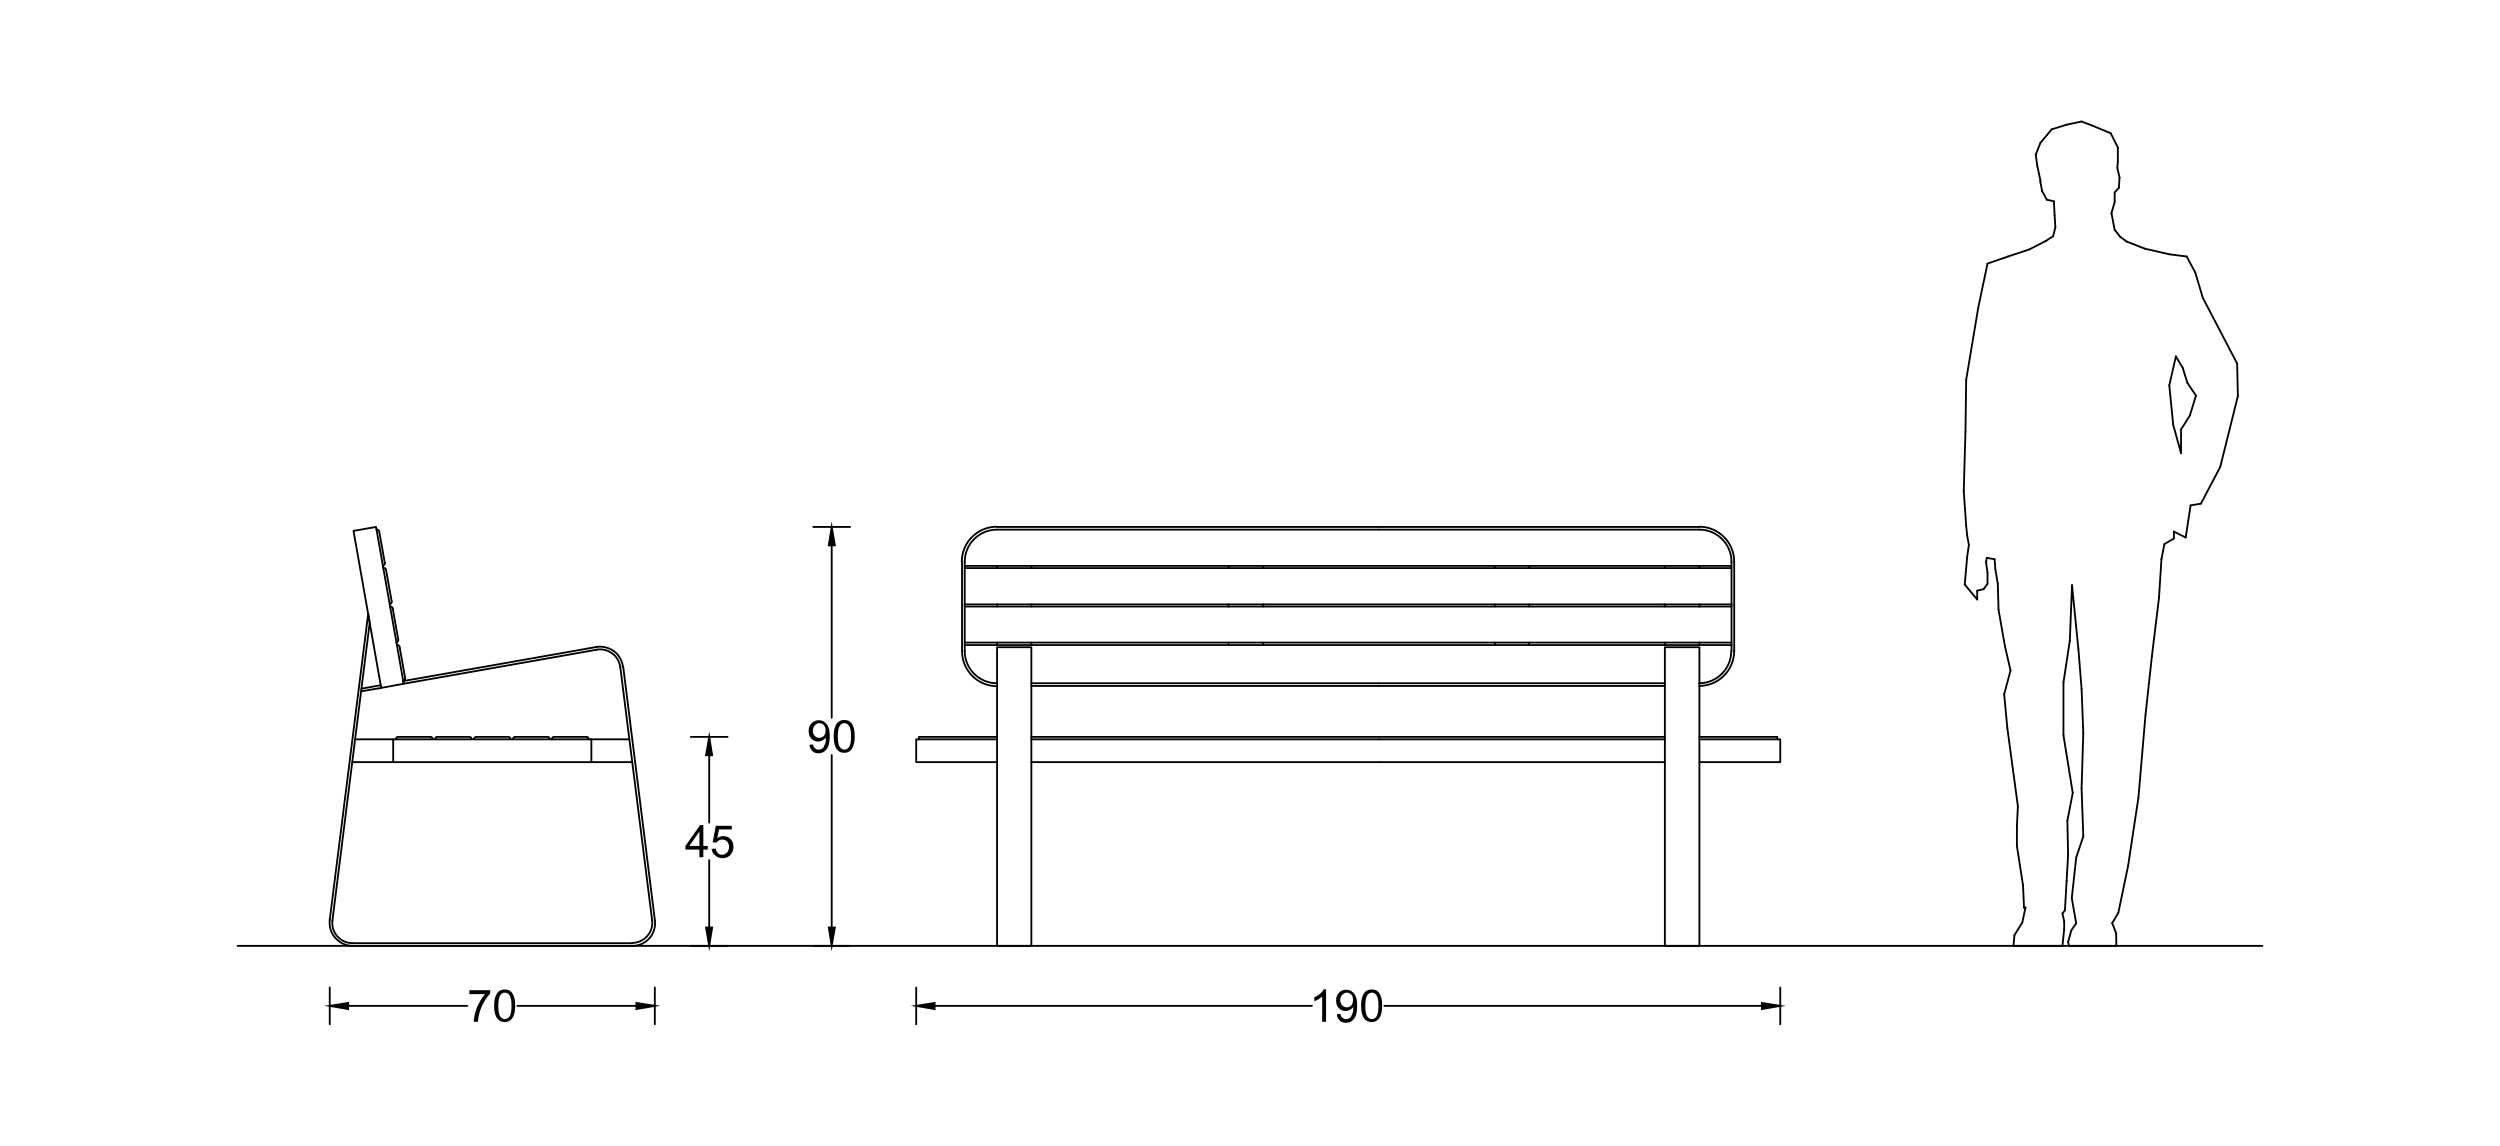 <?xml version="1.0" encoding="utf-8"?>
<!-- Generator: $$$/GeneralStr/196=Adobe Illustrator 27.6.0, SVG Export Plug-In . SVG Version: 6.00 Build 0)  -->
<svg version="1.1" id="Livello_1" xmlns="http://www.w3.org/2000/svg" xmlns:xlink="http://www.w3.org/1999/xlink" x="0px" y="0px"
	 viewBox="0 0 1020.5 467.7" style="enable-background:new 0 0 1020.5 467.7;" xml:space="preserve">
<style type="text/css">
	.st0{fill:none;stroke:#000000;stroke-width:0.75;stroke-linecap:round;stroke-linejoin:round;stroke-miterlimit:10;}
	.st1{fill:#020203;}
	.st2{fill:none;stroke:#000000;stroke-width:0.75;stroke-linecap:round;stroke-miterlimit:10;}
</style>
<g>
	<line class="st0" x1="97" y1="386.1" x2="923.5" y2="386.1"/>
	<line class="st0" x1="134.6" y1="403.1" x2="134.6" y2="418.1"/>
	<line class="st0" x1="267.3" y1="403.1" x2="267.3" y2="418.1"/>
	<line class="st0" x1="142.1" y1="410.6" x2="190.7" y2="410.6"/>
	<line class="st0" x1="259.8" y1="410.6" x2="211.2" y2="410.6"/>
	<polygon class="st1" points="142.1,409.4 142.1,411.9 134.6,410.6 	"/>
	<polygon class="st2" points="142.1,409.4 142.1,411.9 134.6,410.6 	"/>
	<polygon class="st1" points="259.8,409.4 259.8,411.9 267.3,410.6 	"/>
	<polygon class="st2" points="259.8,409.4 259.8,411.9 267.3,410.6 	"/>
	<g>
		<path class="st1" d="M191.6,405.7v-1.5h8.5v1.3c-0.8,0.9-1.7,2.1-2.5,3.5s-1.5,3-1.9,4.5c-0.3,1.1-0.5,2.3-0.6,3.6h-1.7
			c0-1,0.2-2.3,0.6-3.7c0.4-1.5,0.9-2.9,1.7-4.2c0.7-1.4,1.5-2.5,2.3-3.4H191.6z"/>
		<path class="st1" d="M201.7,410.6c0-1.6,0.2-2.8,0.5-3.7c0.3-0.9,0.8-1.7,1.4-2.2c0.6-0.5,1.4-0.8,2.4-0.8c0.7,0,1.3,0.1,1.9,0.4
			c0.5,0.3,1,0.7,1.3,1.2c0.3,0.5,0.6,1.2,0.8,1.9c0.2,0.8,0.3,1.8,0.3,3.1c0,1.5-0.2,2.8-0.5,3.7c-0.3,0.9-0.8,1.7-1.4,2.2
			c-0.6,0.5-1.4,0.8-2.4,0.8c-1.3,0-2.3-0.5-3-1.4C202.2,414.8,201.7,413.1,201.7,410.6z M203.4,410.6c0,2.2,0.3,3.6,0.8,4.3
			s1.1,1.1,1.9,1.1c0.7,0,1.4-0.4,1.9-1.1c0.5-0.7,0.8-2.1,0.8-4.3c0-2.2-0.3-3.6-0.8-4.3c-0.5-0.7-1.1-1.1-1.9-1.1
			c-0.7,0-1.3,0.3-1.8,0.9C203.7,407,203.4,408.4,203.4,410.6z"/>
	</g>
	<line class="st0" x1="726.7" y1="403.1" x2="726.7" y2="418.1"/>
	<line class="st0" x1="374" y1="403.1" x2="374" y2="418.1"/>
	<line class="st0" x1="719.2" y1="410.6" x2="565.1" y2="410.6"/>
	<line class="st0" x1="381.5" y1="410.6" x2="535.5" y2="410.6"/>
	<polygon points="719.2,409.4 719.2,411.9 726.7,410.6 	"/>
	<polygon class="st2" points="719.2,409.4 719.2,411.9 726.7,410.6 	"/>
	<polygon points="381.5,409.4 381.5,411.9 374,410.6 	"/>
	<polygon class="st2" points="381.5,409.4 381.5,411.9 374,410.6 	"/>
	<g>
		<path d="M541.3,417.1h-1.6v-10.3c-0.4,0.4-0.9,0.7-1.5,1.1c-0.6,0.4-1.2,0.6-1.7,0.8v-1.6c0.9-0.4,1.7-0.9,2.4-1.5
			c0.7-0.6,1.2-1.2,1.4-1.8h1V417.1z"/>
		<path d="M545.7,414l1.5-0.1c0.1,0.7,0.4,1.3,0.8,1.6c0.4,0.3,0.8,0.5,1.4,0.5c0.5,0,0.9-0.1,1.3-0.3c0.4-0.2,0.7-0.5,0.9-0.9
			c0.2-0.4,0.4-0.9,0.6-1.5c0.2-0.6,0.2-1.3,0.2-2c0-0.1,0-0.2,0-0.3c-0.3,0.5-0.8,0.9-1.3,1.2c-0.6,0.3-1.2,0.5-1.8,0.5
			c-1.1,0-2-0.4-2.8-1.2c-0.8-0.8-1.1-1.8-1.1-3.1c0-1.3,0.4-2.4,1.2-3.2c0.8-0.8,1.8-1.2,2.9-1.2c0.9,0,1.6,0.2,2.3,0.7
			c0.7,0.5,1.2,1.1,1.6,2c0.4,0.8,0.6,2.1,0.6,3.7c0,1.7-0.2,3-0.5,4c-0.4,1-0.9,1.7-1.6,2.3s-1.6,0.8-2.5,0.8c-1,0-1.9-0.3-2.5-0.9
			C546.2,415.9,545.8,415.1,545.7,414z M552.3,408.2c0-0.9-0.2-1.7-0.7-2.2c-0.5-0.5-1.1-0.8-1.8-0.8c-0.7,0-1.3,0.3-1.9,0.9
			s-0.8,1.3-0.8,2.3c0,0.8,0.3,1.5,0.8,2c0.5,0.5,1.1,0.8,1.9,0.8c0.7,0,1.4-0.3,1.8-0.8C552,409.9,552.3,409.2,552.3,408.2z"/>
		<path d="M555.6,410.6c0-1.6,0.2-2.8,0.5-3.7s0.8-1.7,1.4-2.2c0.6-0.5,1.4-0.8,2.4-0.8c0.7,0,1.3,0.1,1.9,0.4
			c0.5,0.3,1,0.7,1.3,1.2c0.3,0.5,0.6,1.2,0.8,1.9c0.2,0.8,0.3,1.8,0.3,3.1c0,1.5-0.2,2.8-0.5,3.7c-0.3,0.9-0.8,1.7-1.4,2.2
			c-0.6,0.5-1.4,0.8-2.4,0.8c-1.3,0-2.3-0.5-3-1.4C556.1,414.8,555.6,413.1,555.6,410.6z M557.3,410.6c0,2.2,0.3,3.6,0.8,4.3
			c0.5,0.7,1.1,1.1,1.9,1.1c0.7,0,1.4-0.4,1.9-1.1c0.5-0.7,0.8-2.1,0.8-4.3c0-2.2-0.3-3.6-0.8-4.3c-0.5-0.7-1.1-1.1-1.9-1.1
			c-0.7,0-1.3,0.3-1.8,0.9C557.6,407,557.3,408.4,557.3,410.6z"/>
	</g>
	<line class="st0" x1="347" y1="215.1" x2="332" y2="215.1"/>
	<line class="st0" x1="347" y1="386.1" x2="332" y2="386.1"/>
	<line class="st0" x1="339.5" y1="222.6" x2="339.5" y2="293"/>
	<line class="st0" x1="339.5" y1="378.6" x2="339.5" y2="308.2"/>
	<polygon points="338.3,222.6 340.8,222.6 339.5,215.1 	"/>
	<polygon class="st2" points="338.3,222.6 340.8,222.6 339.5,215.1 	"/>
	<polygon points="338.3,378.6 340.8,378.6 339.5,386.1 	"/>
	<polygon class="st2" points="338.3,378.6 340.8,378.6 339.5,386.1 	"/>
	<g>
		<path d="M330.4,304l1.5-0.1c0.1,0.7,0.4,1.3,0.8,1.6c0.4,0.3,0.8,0.5,1.4,0.5c0.5,0,0.9-0.1,1.3-0.3c0.4-0.2,0.7-0.5,0.9-0.9
			c0.2-0.4,0.4-0.9,0.6-1.5c0.2-0.6,0.2-1.3,0.2-2c0-0.1,0-0.2,0-0.3c-0.3,0.5-0.8,0.9-1.3,1.2c-0.6,0.3-1.2,0.5-1.8,0.5
			c-1.1,0-2-0.4-2.8-1.2c-0.8-0.8-1.1-1.8-1.1-3.1c0-1.3,0.4-2.4,1.2-3.2c0.8-0.8,1.8-1.2,2.9-1.2c0.9,0,1.6,0.2,2.3,0.7
			c0.7,0.5,1.2,1.1,1.6,2c0.4,0.9,0.6,2.1,0.6,3.7c0,1.7-0.2,3-0.5,4c-0.4,1-0.9,1.7-1.6,2.3c-0.7,0.5-1.6,0.8-2.5,0.8
			c-1,0-1.9-0.3-2.5-0.9C330.9,305.8,330.5,305,330.4,304z M337,298.2c0-0.9-0.2-1.7-0.7-2.2c-0.5-0.5-1.1-0.8-1.8-0.8
			c-0.7,0-1.3,0.3-1.9,0.9c-0.5,0.6-0.8,1.3-0.8,2.3c0,0.8,0.3,1.5,0.8,2c0.5,0.5,1.1,0.8,1.9,0.8c0.7,0,1.4-0.3,1.8-0.8
			S337,299.1,337,298.2z"/>
		<path d="M340.3,300.6c0-1.6,0.2-2.8,0.5-3.7c0.3-0.9,0.8-1.7,1.4-2.2c0.6-0.5,1.4-0.8,2.4-0.8c0.7,0,1.3,0.1,1.9,0.4
			c0.5,0.3,1,0.7,1.3,1.2c0.3,0.5,0.6,1.2,0.8,2c0.2,0.8,0.3,1.8,0.3,3.1c0,1.5-0.2,2.8-0.5,3.7c-0.3,0.9-0.8,1.7-1.4,2.2
			c-0.6,0.5-1.4,0.8-2.4,0.8c-1.3,0-2.3-0.5-3-1.4C340.8,304.8,340.3,303,340.3,300.6z M342,300.6c0,2.2,0.3,3.6,0.8,4.3
			c0.5,0.7,1.1,1.1,1.9,1.1s1.4-0.4,1.9-1.1c0.5-0.7,0.8-2.1,0.8-4.3c0-2.2-0.3-3.6-0.8-4.3c-0.5-0.7-1.1-1.1-1.9-1.1
			c-0.7,0-1.3,0.3-1.8,0.9C342.3,296.9,342,298.4,342,300.6z"/>
	</g>
	<line class="st0" x1="282" y1="300.8" x2="297" y2="300.8"/>
	<line class="st0" x1="282" y1="386.1" x2="297" y2="386.1"/>
	<line class="st0" x1="289.5" y1="308.3" x2="289.5" y2="335.8"/>
	<line class="st0" x1="289.5" y1="378.6" x2="289.5" y2="351.1"/>
	<polygon points="288.2,308.3 290.7,308.3 289.5,300.8 	"/>
	<polygon class="st2" points="288.2,308.3 290.7,308.3 289.5,300.8 	"/>
	<polygon points="288.2,378.6 290.7,378.6 289.5,386.1 	"/>
	<polygon class="st2" points="288.2,378.6 290.7,378.6 289.5,386.1 	"/>
	<g>
		<path d="M285.5,349.9v-3.1h-5.7v-1.5l6-8.5h1.3v8.5h1.8v1.5h-1.8v3.1H285.5z M285.5,345.3v-5.9l-4.1,5.9H285.5z"/>
		<path d="M290.5,346.5l1.7-0.1c0.1,0.8,0.4,1.4,0.9,1.9s1,0.6,1.7,0.6c0.8,0,1.4-0.3,2-0.9c0.5-0.6,0.8-1.4,0.8-2.3
			c0-0.9-0.3-1.6-0.8-2.2c-0.5-0.5-1.2-0.8-2-0.8c-0.5,0-1,0.1-1.4,0.4c-0.4,0.2-0.7,0.5-1,0.9l-1.5-0.2l1.3-6.7h6.5v1.5h-5.2
			l-0.7,3.5c0.8-0.5,1.6-0.8,2.5-0.8c1.1,0,2.1,0.4,2.9,1.2c0.8,0.8,1.2,1.8,1.2,3.1c0,1.2-0.3,2.2-1,3.1c-0.8,1.1-2,1.6-3.4,1.6
			c-1.2,0-2.2-0.3-2.9-1C291,348.5,290.6,347.6,290.5,346.5z"/>
	</g>
	<line class="st0" x1="147.4" y1="282.2" x2="155.6" y2="280.8"/>
	<line class="st0" x1="155.4" y1="279.7" x2="147.6" y2="281.1"/>
	<line class="st0" x1="160.5" y1="311.1" x2="143.8" y2="311.1"/>
	<line class="st0" x1="241.4" y1="301.8" x2="256.9" y2="301.8"/>
	<line class="st0" x1="241.4" y1="311.1" x2="258.1" y2="311.1"/>
	<line class="st0" x1="164.6" y1="278" x2="243.4" y2="264.1"/>
	<path class="st0" d="M254.3,272.2c-0.3-2.5-1.7-4.9-3.7-6.4c-2.1-1.5-4.7-2.1-7.2-1.7"/>
	<line class="st0" x1="254.4" y1="272.2" x2="267.3" y2="375.5"/>
	<path class="st0" d="M258,386.1c2.7,0.1,5.3-1.1,7.1-3.1c1.8-2,2.6-4.8,2.2-7.4"/>
	<line class="st0" x1="258" y1="386.1" x2="143.9" y2="386.1"/>
	<path class="st0" d="M134.6,375.5c-0.3,2.7,0.5,5.4,2.3,7.4c1.8,2,4.3,3.2,7,3.2"/>
	<polyline class="st0" points="134.6,375.5 150.3,250.5 150.9,254.3 135.7,375.7 	"/>
	<path class="st0" d="M135.7,375.7c-0.3,2.3,0.4,4.7,2,6.5c1.6,1.8,3.8,2.8,6.2,2.8"/>
	<line class="st0" x1="143.9" y1="385" x2="258" y2="385"/>
	<path class="st0" d="M258,384.9c2.4,0,4.6-1,6.2-2.8c1.6-1.8,2.3-4.1,2-6.5"/>
	<line class="st0" x1="266.2" y1="375.7" x2="253.2" y2="272.3"/>
	<path class="st0" d="M253.2,272.3c-0.3-2.2-1.5-4.3-3.3-5.6c-1.8-1.3-4.1-1.9-6.3-1.5"/>
	<polyline class="st0" points="243.6,265.2 164.8,279.1 164.6,278 	"/>
	<line class="st0" x1="241.4" y1="301.8" x2="241.4" y2="301.8"/>
	<polyline class="st0" points="241.4,301.8 241.4,311.1 160.5,311.1 160.5,301.8 241.4,301.8 	"/>
	<line class="st0" x1="161.6" y1="301.8" x2="161.6" y2="301.8"/>
	<path class="st0" d="M162.5,300.8c-0.5,0-0.9,0.4-0.9,0.9"/>
	<line class="st0" x1="162.5" y1="300.8" x2="175.7" y2="300.8"/>
	<path class="st0" d="M176.6,301.7c0-0.5-0.4-0.9-0.9-0.9"/>
	<path class="st0" d="M178.5,300.8c-0.5,0-0.9,0.4-0.9,0.9"/>
	<line class="st0" x1="178.5" y1="300.8" x2="191.6" y2="300.8"/>
	<path class="st0" d="M192.5,301.7c0-0.5-0.4-0.9-0.9-0.9"/>
	<path class="st0" d="M194.4,300.8c-0.5,0-0.9,0.4-0.9,0.9"/>
	<line class="st0" x1="194.4" y1="300.8" x2="207.5" y2="300.8"/>
	<path class="st0" d="M208.4,301.7c0-0.5-0.4-0.9-0.9-0.9"/>
	<line class="st0" x1="209.4" y1="301.8" x2="209.4" y2="301.8"/>
	<path class="st0" d="M210.3,300.8c-0.5,0-0.9,0.4-0.9,0.9"/>
	<line class="st0" x1="210.3" y1="300.8" x2="223.5" y2="300.8"/>
	<path class="st0" d="M224.4,301.7c0-0.5-0.4-0.9-0.9-0.9"/>
	<line class="st0" x1="225.3" y1="301.8" x2="225.3" y2="301.8"/>
	<path class="st0" d="M226.2,300.8c-0.5,0-0.9,0.4-0.9,0.9"/>
	<line class="st0" x1="226.2" y1="300.8" x2="239.4" y2="300.8"/>
	<path class="st0" d="M240.3,301.7c0-0.5-0.4-0.9-0.9-0.9"/>
	<line class="st0" x1="160.5" y1="301.8" x2="145" y2="301.8"/>
	<polyline class="st0" points="144.3,216.7 155.6,280.8 164.8,279.1 153.5,215.1 144.3,216.7 	"/>
	<path class="st0" d="M154.8,216.9c-0.1-0.5-0.6-0.8-1.1-0.8"/>
	<line class="st0" x1="154.8" y1="217" x2="157.1" y2="229.9"/>
	<path class="st0" d="M156.3,230.9c0.5-0.1,0.8-0.6,0.8-1.1"/>
	<line class="st0" x1="156.5" y1="231.9" x2="156.5" y2="231.9"/>
	<path class="st0" d="M157.6,232.6c-0.1-0.5-0.6-0.8-1.1-0.8"/>
	<line class="st0" x1="157.6" y1="232.7" x2="159.9" y2="245.6"/>
	<path class="st0" d="M159.1,246.6c0.5-0.1,0.8-0.6,0.8-1.1"/>
	<line class="st0" x1="159.3" y1="247.6" x2="159.3" y2="247.6"/>
	<path class="st0" d="M160.3,248.3c-0.1-0.5-0.6-0.8-1.1-0.8"/>
	<line class="st0" x1="160.3" y1="248.3" x2="162.6" y2="261.3"/>
	<path class="st0" d="M161.8,262.3c0.5-0.1,0.8-0.6,0.8-1.1"/>
	<line class="st0" x1="162" y1="263.3" x2="162" y2="263.3"/>
	<path class="st0" d="M163.1,264c-0.1-0.5-0.6-0.8-1.1-0.8"/>
	<line class="st0" x1="163.1" y1="264" x2="165.4" y2="276.9"/>
	<path class="st0" d="M164.6,278c0.5-0.1,0.8-0.6,0.8-1.1"/>
	<polyline class="st0" points="375.1,301.8 375.1,300.8 407,300.8 	"/>
	<line class="st0" x1="421" y1="300.8" x2="562.9" y2="300.8"/>
	<polyline class="st0" points="725.5,301.8 725.5,300.8 693.7,300.8 	"/>
	<line class="st0" x1="679.6" y1="300.8" x2="562.9" y2="300.8"/>
	<line class="st0" x1="562.9" y1="301.8" x2="421" y2="301.8"/>
	<polyline class="st0" points="407,301.8 374,301.8 374,311.1 407,311.1 	"/>
	<line class="st0" x1="421" y1="311.1" x2="562.9" y2="311.1"/>
	<line class="st0" x1="562.9" y1="216.2" x2="407" y2="216.2"/>
	<path class="st0" d="M406.9,216.2c-7.2,0-13.1,5.9-13.1,13.1"/>
	<line class="st0" x1="393.8" y1="229.3" x2="393.8" y2="247.1"/>
	<line class="st0" x1="562.9" y1="215.1" x2="407" y2="215.1"/>
	<path class="st0" d="M406.9,215c-7.9,0-14.3,6.4-14.3,14.3"/>
	<line class="st0" x1="392.7" y1="229.3" x2="392.7" y2="247.1"/>
	<polyline class="st0" points="421,278.9 562.9,278.9 421,278.9 	"/>
	<path class="st0" d="M393.8,265.8c0,7.2,5.9,13.1,13.1,13.1"/>
	<line class="st0" x1="393.8" y1="265.8" x2="393.8" y2="247.1"/>
	<line class="st0" x1="562.9" y1="280" x2="421" y2="280"/>
	<path class="st0" d="M392.7,265.8c0,7.9,6.4,14.3,14.3,14.3"/>
	<line class="st0" x1="392.7" y1="265.8" x2="392.7" y2="247.1"/>
	<polyline class="st0" points="407,386.1 421,386.1 421,264.2 407,264.2 407,386.1 	"/>
	<line class="st0" x1="562.9" y1="301.8" x2="679.6" y2="301.8"/>
	<line class="st0" x1="679.6" y1="311.1" x2="562.9" y2="311.1"/>
	<line class="st0" x1="562.9" y1="216.2" x2="693.7" y2="216.2"/>
	<path class="st0" d="M706.8,229.3c0-7.2-5.9-13.1-13.1-13.1"/>
	<line class="st0" x1="706.8" y1="229.3" x2="706.8" y2="247.1"/>
	<line class="st0" x1="562.9" y1="215.1" x2="693.7" y2="215.1"/>
	<path class="st0" d="M707.9,229.3c0-7.9-6.4-14.3-14.3-14.3"/>
	<line class="st0" x1="707.9" y1="229.3" x2="707.9" y2="247.1"/>
	<polyline class="st0" points="679.6,278.9 562.9,278.9 679.6,278.9 	"/>
	<path class="st0" d="M693.6,278.9c7.2,0,13.1-5.9,13.1-13.1"/>
	<line class="st0" x1="706.8" y1="265.8" x2="706.8" y2="247.1"/>
	<line class="st0" x1="562.9" y1="280" x2="679.6" y2="280"/>
	<path class="st0" d="M693.6,280c7.9,0,14.3-6.4,14.3-14.3"/>
	<line class="st0" x1="707.9" y1="265.8" x2="707.9" y2="247.1"/>
	<polyline class="st0" points="693.7,386.1 679.6,386.1 679.6,264.2 693.7,264.2 693.7,386.1 	"/>
	<line class="st0" x1="706.8" y1="263.3" x2="393.8" y2="263.3"/>
	<line class="st0" x1="706.8" y1="262.3" x2="393.8" y2="262.3"/>
	<line class="st0" x1="706.8" y1="247.6" x2="393.8" y2="247.6"/>
	<line class="st0" x1="706.8" y1="246.7" x2="393.8" y2="246.7"/>
	<line class="st0" x1="706.8" y1="231.9" x2="393.8" y2="231.9"/>
	<line class="st0" x1="706.8" y1="231" x2="393.8" y2="231"/>
	<line class="st0" x1="407" y1="231" x2="407" y2="231.9"/>
	<line class="st0" x1="421" y1="231" x2="421" y2="231.9"/>
	<line class="st0" x1="693.7" y1="231" x2="693.7" y2="231.9"/>
	<line class="st0" x1="679.6" y1="231" x2="679.6" y2="231.9"/>
	<line class="st0" x1="501.5" y1="231" x2="501.5" y2="231.9"/>
	<line class="st0" x1="515.6" y1="231" x2="515.6" y2="231.9"/>
	<line class="st0" x1="624.2" y1="231" x2="624.2" y2="231.9"/>
	<line class="st0" x1="610.2" y1="231" x2="610.2" y2="231.9"/>
	<line class="st0" x1="407" y1="246.7" x2="407" y2="247.6"/>
	<line class="st0" x1="421" y1="246.7" x2="421" y2="247.6"/>
	<line class="st0" x1="693.7" y1="246.7" x2="693.7" y2="247.6"/>
	<line class="st0" x1="679.6" y1="246.7" x2="679.6" y2="247.6"/>
	<line class="st0" x1="501.5" y1="246.7" x2="501.5" y2="247.6"/>
	<line class="st0" x1="515.6" y1="246.7" x2="515.6" y2="247.6"/>
	<line class="st0" x1="624.2" y1="246.7" x2="624.2" y2="247.6"/>
	<line class="st0" x1="610.2" y1="246.7" x2="610.2" y2="247.6"/>
	<line class="st0" x1="407" y1="262.3" x2="407" y2="263.3"/>
	<line class="st0" x1="421" y1="262.3" x2="421" y2="263.3"/>
	<line class="st0" x1="693.7" y1="262.3" x2="693.7" y2="263.3"/>
	<line class="st0" x1="679.6" y1="262.3" x2="679.6" y2="263.3"/>
	<line class="st0" x1="501.5" y1="262.3" x2="501.5" y2="263.3"/>
	<line class="st0" x1="515.6" y1="262.3" x2="515.6" y2="263.3"/>
	<line class="st0" x1="624.2" y1="262.3" x2="624.2" y2="263.3"/>
	<line class="st0" x1="610.2" y1="262.3" x2="610.2" y2="263.3"/>
	<polyline class="st0" points="693.7,301.8 726.7,301.8 726.7,311.1 693.7,311.1 	"/>
	<polyline class="st0" points="893.9,169.6 890.3,175.3 890.3,185 887.1,173.4 885.5,157.3 888.2,145.5 891,150.2 892.9,156.3 
		896.4,161.5 893.9,169.6 	"/>
	<polyline class="st0" points="863.9,386.1 863.8,380.9 862.2,376.8 864.7,372.6 868.7,353.4 872.9,325.6 875.8,291.8 878.4,267.9 
		881.3,244 882.3,228.3 883.5,222.1 887.4,219.8 887.4,217 892.2,219.4 894.2,206.3 898.4,205.6 906.3,190.6 913.5,161.7 
		913.2,148.4 899.2,121.6 896.1,111.2 892.6,104.7 885.5,103.8 875.5,101.5 868.1,98.6 865.5,96.7 863.2,93.8 861.9,87 863.2,82.5 
		863.2,78.6 864.9,76.7 865.2,72.5 864.3,68.5 864.5,66.1 864.5,60.2 861.6,54.4 853.9,51.2 849.7,49.6 843.6,50.9 837.5,52.8 
		832.9,58.3 831,63.1 831.6,67.6 832.9,73.7 832.9,74.4 833.6,78 835.5,81.5 838.4,82.2 838.7,88 839,92.8 838.1,96.4 835.2,98.3 
		828.4,101.8 819.7,104.7 811.3,107.6 807.5,125.7 802.6,155 802.3,176.3 801.6,200.5 802.6,214.7 803,218.6 803.7,222.4 803,227.3 
		802,238.6 804.9,242.1 807.1,244.7 807.1,241.1 809.7,240.5 811.3,238.3 811.3,233.7 810.7,229.5 811,227.7 814.2,228.3 
		814.5,232.4 815.5,238.3 815.8,248.9 818.4,263.7 820.7,273.7 818.1,283.4 819.4,297.2 823.7,329.1 823.3,337.2 823.3,345.3 
		825.8,361.4 826.2,370.5 826.8,370.5 825.5,376.6 822.3,381.7 821.9,386.1 841.9,386.1 842.6,379.3 842.6,376.1 841.9,372.9 
		842.9,371.6 843.6,359.5 844.2,348.8 843.9,335 846.1,323.7 842.3,300.1 842.3,278.6 844.9,261.5 845.8,238.9 848.4,265 
		849.7,281.1 850.4,299.2 849.7,321.8 850.4,341.4 847.5,350.1 845.7,366.6 847.5,376.9 845.5,379.8 844.2,384.6 844.6,386.1 
		863.9,386.1 	"/>
	<line class="st0" x1="893.9" y1="169.6" x2="893.9" y2="169.6"/>
	<line class="st0" x1="890.3" y1="175.3" x2="890.3" y2="175.3"/>
	<line class="st0" x1="890.3" y1="185" x2="890.3" y2="185"/>
	<line class="st0" x1="887.1" y1="173.4" x2="887.1" y2="173.4"/>
	<line class="st0" x1="885.5" y1="157.3" x2="885.5" y2="157.3"/>
	<line class="st0" x1="888.2" y1="145.5" x2="888.2" y2="145.5"/>
	<line class="st0" x1="891" y1="150.2" x2="891" y2="150.2"/>
	<line class="st0" x1="892.9" y1="156.3" x2="892.9" y2="156.3"/>
	<line class="st0" x1="896.4" y1="161.5" x2="896.4" y2="161.5"/>
	<line class="st0" x1="863.9" y1="386.1" x2="863.9" y2="386.1"/>
	<line class="st0" x1="863.8" y1="380.9" x2="863.8" y2="380.9"/>
	<line class="st0" x1="862.2" y1="376.8" x2="862.2" y2="376.8"/>
	<line class="st0" x1="864.7" y1="372.6" x2="864.7" y2="372.6"/>
	<line class="st0" x1="868.7" y1="353.4" x2="868.7" y2="353.4"/>
	<line class="st0" x1="872.9" y1="325.6" x2="872.9" y2="325.6"/>
	<line class="st0" x1="875.8" y1="291.8" x2="875.8" y2="291.8"/>
	<line class="st0" x1="878.4" y1="267.9" x2="878.4" y2="267.9"/>
	<line class="st0" x1="881.3" y1="244" x2="881.3" y2="244"/>
	<line class="st0" x1="882.3" y1="228.3" x2="882.3" y2="228.3"/>
	<line class="st0" x1="883.5" y1="222.1" x2="883.5" y2="222.1"/>
	<line class="st0" x1="887.4" y1="219.8" x2="887.4" y2="219.8"/>
	<line class="st0" x1="887.4" y1="217" x2="887.4" y2="217"/>
	<line class="st0" x1="892.2" y1="219.4" x2="892.2" y2="219.4"/>
	<line class="st0" x1="894.2" y1="206.3" x2="894.2" y2="206.3"/>
	<line class="st0" x1="898.4" y1="205.6" x2="898.4" y2="205.6"/>
	<line class="st0" x1="906.3" y1="190.6" x2="906.3" y2="190.6"/>
	<line class="st0" x1="913.5" y1="161.7" x2="913.5" y2="161.7"/>
	<line class="st0" x1="913.2" y1="148.4" x2="913.2" y2="148.4"/>
	<line class="st0" x1="899.2" y1="121.6" x2="899.2" y2="121.6"/>
	<line class="st0" x1="896.1" y1="111.2" x2="896.1" y2="111.2"/>
	<line class="st0" x1="892.6" y1="104.7" x2="892.6" y2="104.7"/>
	<line class="st0" x1="885.5" y1="103.8" x2="885.5" y2="103.8"/>
	<line class="st0" x1="875.5" y1="101.5" x2="875.5" y2="101.5"/>
	<line class="st0" x1="868.1" y1="98.6" x2="868.1" y2="98.6"/>
	<line class="st0" x1="865.5" y1="96.7" x2="865.5" y2="96.7"/>
	<line class="st0" x1="863.2" y1="93.8" x2="863.2" y2="93.8"/>
	<line class="st0" x1="861.9" y1="87" x2="861.9" y2="87"/>
	<line class="st0" x1="863.2" y1="82.5" x2="863.2" y2="82.5"/>
	<line class="st0" x1="863.2" y1="78.6" x2="863.2" y2="78.6"/>
	<line class="st0" x1="864.9" y1="76.7" x2="864.9" y2="76.7"/>
	<line class="st0" x1="865.2" y1="72.5" x2="865.2" y2="72.5"/>
	<line class="st0" x1="864.3" y1="68.5" x2="864.3" y2="68.5"/>
	<line class="st0" x1="864.5" y1="66.1" x2="864.5" y2="66.1"/>
	<line class="st0" x1="864.5" y1="60.2" x2="864.5" y2="60.2"/>
	<line class="st0" x1="861.6" y1="54.4" x2="861.6" y2="54.4"/>
	<line class="st0" x1="853.9" y1="51.2" x2="853.9" y2="51.2"/>
	<line class="st0" x1="849.7" y1="49.6" x2="849.7" y2="49.6"/>
	<line class="st0" x1="843.6" y1="50.9" x2="843.6" y2="50.9"/>
	<line class="st0" x1="837.5" y1="52.8" x2="837.5" y2="52.8"/>
	<line class="st0" x1="832.9" y1="58.3" x2="832.9" y2="58.3"/>
	<line class="st0" x1="831" y1="63.1" x2="831" y2="63.1"/>
	<line class="st0" x1="831.6" y1="67.6" x2="831.6" y2="67.6"/>
	<line class="st0" x1="832.9" y1="73.7" x2="832.9" y2="73.7"/>
	<line class="st0" x1="832.9" y1="74.4" x2="832.9" y2="74.4"/>
	<line class="st0" x1="833.6" y1="78" x2="833.6" y2="78"/>
	<line class="st0" x1="835.5" y1="81.5" x2="835.5" y2="81.5"/>
	<line class="st0" x1="838.4" y1="82.2" x2="838.4" y2="82.2"/>
	<line class="st0" x1="838.7" y1="88" x2="838.7" y2="88"/>
	<line class="st0" x1="839" y1="92.8" x2="839" y2="92.8"/>
	<line class="st0" x1="838.1" y1="96.4" x2="838.1" y2="96.4"/>
	<line class="st0" x1="835.2" y1="98.3" x2="835.2" y2="98.3"/>
	<line class="st0" x1="828.4" y1="101.8" x2="828.4" y2="101.8"/>
	<line class="st0" x1="819.7" y1="104.7" x2="819.7" y2="104.7"/>
	<line class="st0" x1="811.3" y1="107.6" x2="811.3" y2="107.6"/>
	<line class="st0" x1="807.5" y1="125.7" x2="807.5" y2="125.7"/>
	<line class="st0" x1="802.6" y1="155" x2="802.6" y2="155"/>
	<line class="st0" x1="802.3" y1="176.3" x2="802.3" y2="176.3"/>
	<line class="st0" x1="801.6" y1="200.5" x2="801.6" y2="200.5"/>
	<line class="st0" x1="802.6" y1="214.7" x2="802.6" y2="214.7"/>
	<line class="st0" x1="803" y1="218.6" x2="803" y2="218.6"/>
	<line class="st0" x1="803.7" y1="222.4" x2="803.7" y2="222.4"/>
	<line class="st0" x1="803" y1="227.3" x2="803" y2="227.3"/>
	<line class="st0" x1="802" y1="238.6" x2="802" y2="238.6"/>
	<line class="st0" x1="804.9" y1="242.1" x2="804.9" y2="242.1"/>
	<line class="st0" x1="807.1" y1="244.7" x2="807.1" y2="244.7"/>
	<line class="st0" x1="807.1" y1="241.1" x2="807.1" y2="241.1"/>
	<line class="st0" x1="809.7" y1="240.5" x2="809.7" y2="240.5"/>
	<line class="st0" x1="811.3" y1="238.3" x2="811.3" y2="238.3"/>
	<line class="st0" x1="811.3" y1="233.7" x2="811.3" y2="233.7"/>
	<line class="st0" x1="810.7" y1="229.5" x2="810.7" y2="229.5"/>
	<line class="st0" x1="811" y1="227.7" x2="811" y2="227.7"/>
	<line class="st0" x1="814.2" y1="228.3" x2="814.2" y2="228.3"/>
	<line class="st0" x1="814.5" y1="232.4" x2="814.5" y2="232.4"/>
	<line class="st0" x1="815.5" y1="238.3" x2="815.5" y2="238.3"/>
	<line class="st0" x1="815.8" y1="248.9" x2="815.8" y2="248.9"/>
	<line class="st0" x1="818.4" y1="263.7" x2="818.4" y2="263.7"/>
	<line class="st0" x1="820.7" y1="273.7" x2="820.7" y2="273.7"/>
	<line class="st0" x1="818.1" y1="283.4" x2="818.1" y2="283.4"/>
	<line class="st0" x1="819.4" y1="297.2" x2="819.4" y2="297.2"/>
	<line class="st0" x1="823.7" y1="329.1" x2="823.7" y2="329.1"/>
	<line class="st0" x1="823.3" y1="337.2" x2="823.3" y2="337.2"/>
	<line class="st0" x1="823.3" y1="345.3" x2="823.3" y2="345.3"/>
	<line class="st0" x1="825.8" y1="361.4" x2="825.8" y2="361.4"/>
	<line class="st0" x1="826.2" y1="370.5" x2="826.2" y2="370.5"/>
	<line class="st0" x1="826.8" y1="370.5" x2="826.8" y2="370.5"/>
	<line class="st0" x1="825.5" y1="376.6" x2="825.5" y2="376.6"/>
	<line class="st0" x1="822.3" y1="381.7" x2="822.3" y2="381.7"/>
	<line class="st0" x1="821.9" y1="386.1" x2="821.9" y2="386.1"/>
	<line class="st0" x1="841.9" y1="386.1" x2="841.9" y2="386.1"/>
	<line class="st0" x1="842.6" y1="379.3" x2="842.6" y2="379.3"/>
	<line class="st0" x1="842.6" y1="376.1" x2="842.6" y2="376.1"/>
	<line class="st0" x1="841.9" y1="372.9" x2="841.9" y2="372.9"/>
	<line class="st0" x1="842.9" y1="371.6" x2="842.9" y2="371.6"/>
	<line class="st0" x1="843.6" y1="359.5" x2="843.6" y2="359.5"/>
	<line class="st0" x1="844.2" y1="348.8" x2="844.2" y2="348.8"/>
	<line class="st0" x1="843.9" y1="335" x2="843.9" y2="335"/>
	<line class="st0" x1="846.1" y1="323.7" x2="846.1" y2="323.7"/>
	<line class="st0" x1="842.3" y1="300.1" x2="842.3" y2="300.1"/>
	<line class="st0" x1="842.3" y1="278.6" x2="842.3" y2="278.6"/>
	<line class="st0" x1="844.9" y1="261.5" x2="844.9" y2="261.5"/>
	<line class="st0" x1="845.8" y1="238.9" x2="845.8" y2="238.9"/>
	<line class="st0" x1="848.4" y1="265" x2="848.4" y2="265"/>
	<line class="st0" x1="849.7" y1="281.1" x2="849.7" y2="281.1"/>
	<line class="st0" x1="850.4" y1="299.2" x2="850.4" y2="299.2"/>
	<line class="st0" x1="849.7" y1="321.8" x2="849.7" y2="321.8"/>
	<line class="st0" x1="850.4" y1="341.4" x2="850.4" y2="341.4"/>
	<line class="st0" x1="847.5" y1="350.1" x2="847.5" y2="350.1"/>
	<line class="st0" x1="845.7" y1="366.6" x2="845.7" y2="366.6"/>
	<line class="st0" x1="847.5" y1="376.9" x2="847.5" y2="376.9"/>
	<line class="st0" x1="845.5" y1="379.8" x2="845.5" y2="379.8"/>
	<line class="st0" x1="844.2" y1="384.6" x2="844.2" y2="384.6"/>
	<line class="st0" x1="844.6" y1="386.1" x2="844.6" y2="386.1"/>
</g>
</svg>
